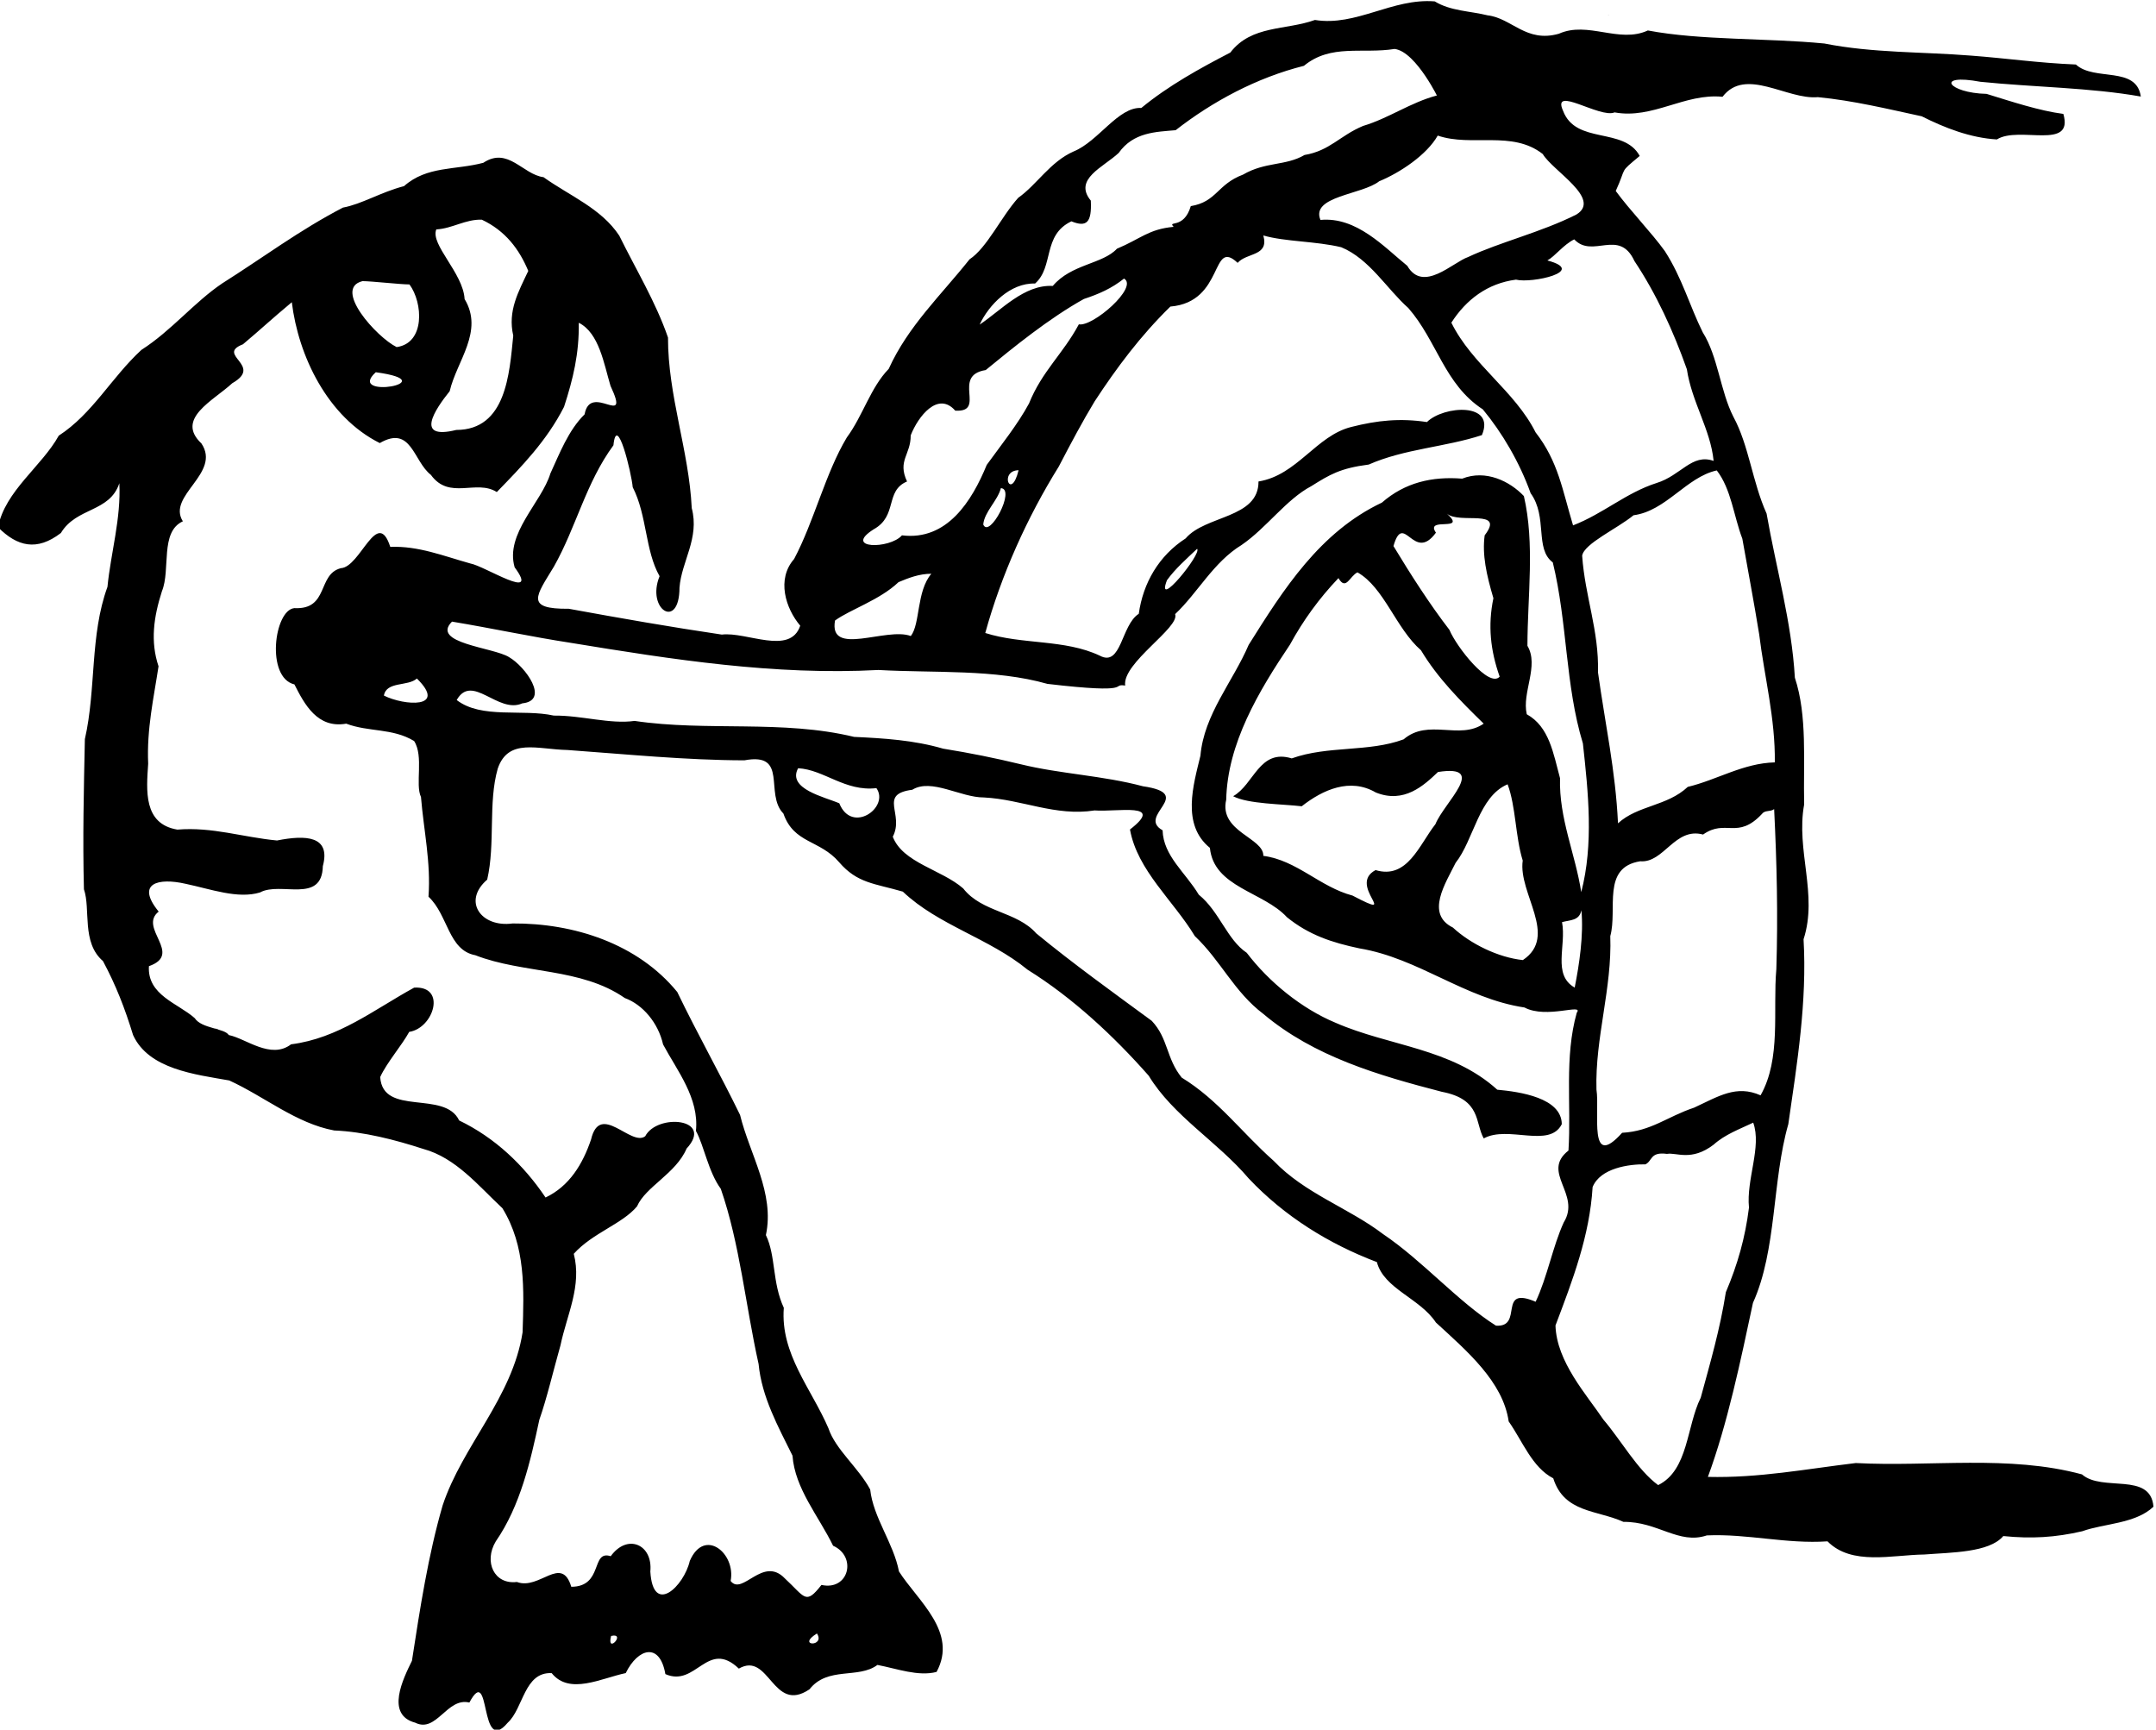 <?xml version="1.0" encoding="UTF-8" standalone="no"?>
<!-- Created with Inkscape (http://www.inkscape.org/) -->

<svg
  version="1.1"
  id="svg2"
  width="1100.482"
  height="882.863"
  viewBox="0 0 1100.482 882.863"
  sodipodi:docname="fishbaker3.svg"
  xml:space="preserve"
  inkscape:export-filename="fishbaker2.svg"
  inkscape:export-xdpi="96"
  inkscape:export-ydpi="96"
  inkscape:version="1.2.2 (b0a84865, 2022-12-01)"
  xmlns:inkscape="http://www.inkscape.org/namespaces/inkscape"
  xmlns:sodipodi="http://sodipodi.sourceforge.net/DTD/sodipodi-0.dtd"
  xmlns="http://www.w3.org/2000/svg"
><defs
     id="defs6" />
  <sodipodi:namedview
    id="namedview4"
    pagecolor="#ffffff"
    bordercolor="#000000"
    borderopacity="0.25"
    inkscape:showpageshadow="2"
    inkscape:pageopacity="0.0"
    inkscape:pagecheckerboard="0"
    inkscape:deskcolor="#d1d1d1"
    showgrid="false"
    inkscape:zoom="1.1705873"
    inkscape:cx="285.32687"
    inkscape:cy="171.28155"
    inkscape:window-width="1440"
    inkscape:window-height="847"
    inkscape:window-x="0"
    inkscape:window-y="25"
    inkscape:window-maximized="0"
    inkscape:current-layer="g8"/>
  <g
    id="g8"
    inkscape:groupmode="layer"
    inkscape:label="ink_ext_XXXXXX"
    transform="matrix(1.333,0,0,-1.333,-4006.155,2249.271)"><path
       id="path24"
       style="fill:#000000;stroke-width:0.75"
       d="m 3554.751,1686.842 c -16.215,1.321 -30.061,-9.678 -45.874,-7.112 -11.222,-4.03 -24.317,-1.913 -32.404,-12.483 -11.697,-6.071 -23.668,-12.639 -34.08,-21.213 -8.794,0.521 -16.429,-12.803 -25.889,-16.635 -9.047,-3.995 -14.029,-12.681 -21.242,-17.766 -6.505,-7.219 -11.937,-19.149 -18.636,-23.55 -10.839,-13.655 -23.522,-25.535 -30.952,-41.949 -6.981,-7.172 -9.869,-17.903 -16.044,-26.273 -8.18,-13.627 -12.541,-32.132 -20.184,-46.534 -6.781,-7.706 -3.298,-18.874 2.347,-25.539 -3.878,-11.509 -20.518,-2.233 -30.026,-3.403 -19.431,2.87 -38.864,6.272 -58.585,9.884 -17.007,-0.162 -12.475,4.955 -5.714,16.143 8.6,15.242 12.224,32.072 22.794,46.454 1.269,12.7 6.898,-10.503 7.386,-16.051 5.521,-10.757 4.709,-24.287 10.286,-34.077 -5.21,-12.723 7.577,-20.835 7.625,-4.383 0.747,10.046 7.755,18.9 4.692,30.46 -1.064,22.087 -9.13,42.998 -9.093,65.316 -4.685,13.612 -12.356,26.198 -18.655,39.004 -6.909,10.478 -18.931,15.197 -29.013,22.396 -7.999,1.044 -13.562,11.787 -23.055,5.508 -10.727,-2.855 -21.562,-1.146 -30.352,-8.933 -8.955,-2.326 -16.151,-6.894 -23.396,-8.222 -16.841,-8.758 -30.585,-19.157 -46.197,-28.998 -10.729,-7.221 -19.512,-18.165 -30.967,-25.484 -11.529,-10.634 -18.698,-24.442 -31.658,-32.849 -6.433,-11.667 -20.573,-21.173 -23.25,-35.06 7.327,-7.361 14.836,-9.302 24.071,-2.207 6,9.945 18.66,7.825 22.387,19.051 0.682,-13.519 -3.295,-26.782 -4.554,-39.677 -6.787,-18.628 -4.262,-39.048 -8.65,-58.297 -0.405,-19.174 -0.865,-38 -0.36,-57.496 2.639,-7.586 -1.012,-20.381 7.287,-27.488 4.929,-9.198 8.325,-17.895 11.532,-28.334 5.97,-13.102 23.757,-15.072 36.823,-17.389 13.519,-6.175 25.617,-16.446 40.183,-19.152 11.41,-0.471 23.326,-3.567 34.123,-7.071 12.459,-3.372 21.177,-14.188 30.297,-22.696 8.959,-14.615 8.26,-31.058 7.721,-47.525 -3.898,-25.048 -22.991,-43.305 -30.609,-66.267 -5.539,-19.086 -8.646,-39.356 -11.758,-59.509 -3.321,-6.795 -10.255,-20.64 1.257,-23.694 8.186,-4.103 12.149,9.808 20.733,7.708 8.359,15.578 3.648,-20.879 14.681,-7.725 6.037,5.501 6.287,19.49 16.837,18.994 6.814,-8.498 18.999,-1.942 28.357,0.011 4.649,9.514 13.034,11.97 15.182,-0.386 11.789,-5.203 16.078,13.576 28.131,2.108 11.764,6.757 12.907,-17.523 27.066,-7.918 6.969,8.864 18.739,3.858 26.003,9.323 7.457,-1.427 15.643,-4.515 22.645,-2.681 8.241,15.257 -7.117,27.114 -14.396,38.465 -2.084,10.896 -9.838,20.569 -11.024,31.397 -4.591,8.505 -13.268,15.284 -15.976,23.411 -6.466,15.084 -18.465,28.48 -17.099,46.141 -4.515,9.784 -2.994,19.786 -6.858,27.857 3.438,16.061 -6.202,30.914 -9.897,46.015 -7.588,15.6 -16.218,30.827 -24.046,47.066 -15.155,18.541 -39.643,26.398 -63.051,26.242 -11.96,-1.648 -19.377,8.451 -9.723,16.79 3.174,13.833 0.315,29.372 4.02,42.449 4.01,11.916 15.305,7.396 26.732,7.183 22.625,-1.623 45.122,-3.904 67.73,-3.955 17.059,3.207 7.549,-12.825 14.943,-20.388 4.056,-11.576 13.879,-9.93 21.341,-18.632 6.971,-8.099 13.531,-8.095 24.383,-11.252 13.585,-12.902 33.106,-17.851 47.77,-29.899 17.259,-10.733 33.045,-25.459 46.381,-40.589 9.415,-15.49 26.339,-25.249 38.292,-39.344 13.682,-14.491 30.625,-25.027 49.083,-32.026 2.698,-10.266 16.464,-13.805 22.608,-23.142 11.804,-10.85 25.663,-22.605 27.863,-37.875 5.334,-7.589 8.974,-17.613 17.068,-21.78 4.171,-13.278 16.836,-12.1 26.867,-16.676 13.182,0.147 21.18,-8.81 31.939,-5.181 15.662,0.689 30.432,-3.352 46.209,-2.276 9.259,-9.401 24.823,-5.176 37.029,-5.042 10.26,0.817 24.867,0.668 30.282,7.068 10.733,-1.089 19.891,-0.552 30.242,1.839 8.195,2.991 20.331,2.819 27.262,9.395 -1.109,13.492 -19.616,5.523 -27.377,12.379 -27.997,7.563 -57.857,2.826 -86.619,4.343 -19.135,-2.295 -37.118,-5.777 -56.625,-5.307 7.53,20.413 12.49,44.319 17.261,66.645 9.151,20.272 7.295,46.643 13.538,68.444 3.362,23.242 7.214,46.869 5.835,70.778 5.569,17.166 -2.981,34.083 0.226,51.612 -0.354,16.548 1.275,33.944 -3.552,48.543 -1.244,21.472 -7.176,41.854 -10.827,62.832 -5.488,12.216 -6.739,26.048 -12.724,37.091 -5.002,9.76 -5.851,23.004 -11.73,32.334 -5.001,10.085 -7.899,20.848 -14.511,31.099 -5.121,7.107 -13.367,15.582 -18.8,23.017 4.424,9.65 1.032,6.607 9.181,13.415 -6.083,11.22 -24.433,4.219 -29.361,17.299 -4.47,9.911 14.158,-3.026 19.732,-0.622 14.625,-2.695 26.86,7.428 41.335,5.973 8.84,11.523 24.67,-1.226 36.514,-0.139 13.619,-1.325 26.432,-4.452 39.778,-7.336 8.91,-4.489 18.69,-8.267 28.757,-8.857 8.474,5.336 29.585,-4.38 25.456,9.775 -9.208,1.198 -19.657,4.671 -29.408,7.67 -14.703,0.329 -19.969,7.91 -2.333,4.63 20.302,-2.077 42.149,-2.223 61.41,-5.649 -1.701,11.861 -17.806,5.735 -24.867,12.265 -14.432,0.597 -26.426,2.373 -40.206,3.41 -18.584,1.48 -37.648,0.968 -56.104,4.631 -22.14,2.156 -47.408,1.153 -67.589,4.996 -10.987,-5.1 -22.959,3.729 -34.076,-1.257 -12.556,-3.568 -17.991,5.961 -27.267,7.044 -6.68,1.671 -14.156,1.611 -20.272,5.345 z m 66.516,-5.18 c -0.626,-0.1 0.698,-0.048 0,0 z m 0.284,-0.038 c 0.012,-0.027 0.083,10e-5 0,0 z m -82.162,-12.992 c 8.426,-1.013 17.556,-20.66 16.191,-17.816 -10.171,-2.692 -18.457,-8.747 -28.273,-11.663 -8.821,-3.669 -12.774,-9.536 -22.405,-11.119 -7.261,-4.258 -14.917,-2.492 -23.571,-7.525 -9.927,-3.716 -9.984,-10.386 -19.988,-12.059 -2.701,-9.067 -9.059,-5.286 -6.564,-7.934 -9.628,-0.883 -12.65,-4.595 -21.72,-8.38 -5.444,-5.901 -17.494,-5.837 -24.562,-14.252 -10.957,0.606 -19.737,-9.314 -28.006,-14.798 3.514,7.557 11.745,16.038 21.223,15.72 7.288,6.4 2.75,18.527 13.909,23.817 5.835,-2.369 7.846,-0.487 7.434,7.935 -6.768,8.221 4.832,12.788 10.672,18.256 5.642,7.984 14.281,8.047 21.813,8.708 14.111,11.004 31.036,20.107 49.124,24.652 10.328,8.517 22.352,4.478 34.723,6.457 z m 16.513,-33.17 c 12.912,-4.467 28.512,2.14 40.225,-7.077 3.79,-6.445 22.698,-17.13 12.871,-23.149 -13.526,-6.823 -29.211,-10.523 -41.446,-16.274 -5.896,-2.026 -17.239,-13.857 -23.313,-3.371 -8.833,7.167 -19.42,18.883 -33.243,17.57 -3.834,9.13 16.015,9.64 22.478,14.799 8.036,3.301 18.277,10.158 22.428,17.502 z m -366.05,-32.2 c 8.99,-4.222 14.315,-11.249 17.801,-19.621 -3.791,-8.053 -7.933,-15.281 -5.753,-24.788 -1.461,-14.563 -2.713,-36.084 -21.826,-36.11 -16.082,-3.969 -8.166,7.798 -2.511,14.845 2.707,11.623 13.172,22.887 5.708,35.278 -0.543,9.957 -13.232,20.892 -10.834,26.662 6.168,0.347 11.097,3.916 17.414,3.735 z m 299.269,-6.053 c 8.429,-2.425 19.973,-2.139 29.82,-4.498 10.826,-4.436 17.597,-16.131 25.7,-23.282 11.03,-12.635 13.789,-29.223 28.531,-38.808 7.407,-8.928 14.089,-20.307 18.303,-32.101 6.627,-9.142 1.453,-21.265 8.487,-26.499 5.632,-23.11 4.727,-47.002 11.524,-69.301 2.071,-18.78 4.15,-38.617 -0.637,-56.952 -2.229,14.572 -8.562,28.209 -8.122,43.646 -2.567,9.424 -4.085,19.674 -12.73,24.464 -1.956,8.345 4.815,18.504 0.252,26.209 0.027,19.194 2.888,38.962 -1.357,57.339 -5.336,5.631 -14.572,10.275 -23.625,6.671 -11.565,0.91 -21.916,-1.471 -30.75,-9.18 -23.731,-11.225 -37.654,-33.164 -51.003,-54.454 -6.089,-14.176 -17.121,-26.667 -18.479,-42.46 -2.715,-11.239 -7.325,-26.374 3.627,-35.288 1.47,-15.118 20.512,-16.766 29.497,-26.547 8.447,-6.848 17.343,-9.741 27.734,-11.931 22.767,-3.785 40.215,-19.178 63.226,-22.64 8.462,-4.502 22.812,1.745 20.024,-1.993 -4.813,-17.085 -2.066,-35.128 -3.18,-52.784 -10.669,-8.366 4.949,-16.623 -1.811,-27.518 -4.205,-9.167 -6.308,-20.991 -10.762,-30.382 -14.858,6.341 -4.401,-9.873 -15.189,-9.154 -14.612,9.224 -27.999,24.795 -43.257,35.086 -13.274,10.086 -29.925,15.468 -41.908,28.068 -12.278,10.886 -21.188,23.279 -35.171,31.829 -6.003,7.421 -5.096,14.972 -11.473,21.74 -14.88,10.935 -29.967,21.756 -44.209,33.476 -7.524,8.506 -20.773,7.996 -27.979,17.207 -8.155,7.187 -23.133,9.788 -26.976,19.816 4.561,8.692 -5.707,16.278 7.481,17.983 7.326,4.514 18.513,-3 27.425,-2.95 14.536,-0.73 27.351,-7.329 42.375,-4.97 8.611,-0.674 27.214,3.275 13.547,-7.299 2.844,-15.718 16.611,-27.181 24.831,-40.811 9.993,-9.461 15.041,-21.358 26.257,-29.824 19.378,-16.323 44.041,-23.501 68.335,-29.804 15.2,-2.886 12.655,-11.947 16.039,-17.853 9.298,5.15 25.163,-3.953 29.884,5.462 -0.084,10.104 -16.067,12.403 -24.698,13.193 -17.624,15.966 -41.383,16.651 -61.882,25.612 -13.151,5.469 -25.648,15.747 -34.053,26.805 -7.539,5.022 -10.462,15.858 -18.375,22.269 -5.108,8.515 -13.558,14.832 -13.85,24.64 -10.12,5.664 12.964,13.9 -7.525,16.865 -15.402,4.113 -31.652,4.717 -46.765,8.418 -10.07,2.44 -19.375,4.306 -29.735,5.98 -11.243,3.28 -22.712,3.975 -34.107,4.509 -27.382,6.644 -56.419,2.004 -84.045,6.116 -9.433,-1.329 -20.294,2.15 -30.945,2.039 -11.896,2.656 -27.708,-1.377 -37.175,5.96 5.913,10.402 15.819,-5.445 25.125,-1.27 10.622,1.085 1.159,14.093 -5.076,17.695 -5.912,3.744 -30.172,5.285 -21.85,13.597 15.28,-2.539 30.309,-5.797 45.492,-8.127 38.838,-6.367 78.011,-12.514 117.805,-10.393 21.469,-1.212 44.554,0.412 64.708,-5.32 34.133,-4.009 23.884,0.172 29.769,-0.637 -1.21,8.643 21.091,22.246 19.125,27.352 8.651,8.126 14.612,19.85 25.466,26.483 9.535,6.518 17.065,17.45 26.678,22.518 7.125,4.453 11.055,6.856 21.993,8.269 13.705,6.04 29.295,6.663 43.329,11.268 5.387,12.64 -14.625,11.328 -21.043,5.007 -10.272,1.526 -18.938,0.669 -28.941,-1.875 -13.444,-3.297 -20.779,-18.511 -35.559,-20.881 0.088,-14.185 -20.291,-12.856 -27.899,-21.8 -10.266,-6.637 -16.296,-17.062 -17.944,-28.866 -6.801,-4.323 -6.597,-20.53 -14.95,-16.02 -13.46,6.352 -29.588,4.139 -43.831,8.668 6.137,22.228 16.018,44.231 28.149,63.73 4.633,8.924 9.254,17.581 13.747,24.984 8.385,12.806 17.465,25.002 28.976,36.277 20.863,1.764 15.396,26.466 25.767,16.739 3.568,4.043 12.069,2.426 9.838,10.486 z m 119.054,-1.494 c 7.082,-7.522 17.188,4.413 23.055,-8.308 8.403,-12.612 14.895,-26.828 20.067,-41.415 1.891,-12.642 9.081,-23.087 10.243,-35.104 -8.319,2.959 -12.514,-5.611 -21.849,-8.467 -11.634,-3.714 -20.456,-11.77 -31.974,-16.217 -4.08,13.486 -5.634,24.43 -14.345,35.615 -8.006,15.928 -24.268,25.854 -32.256,41.999 5.663,8.812 13.805,15.051 24.746,16.479 6.045,-1.535 27.566,3.201 12.01,7.35 2.893,1.529 6.141,6.032 10.302,8.069 z m -172.399,-15.003 c 5.678,-3.261 -12.02,-18.595 -17.295,-17.521 -6.07,-11.314 -14.121,-17.961 -19.095,-30.324 -4.33,-8.029 -10.74,-15.972 -16.179,-23.498 -5.688,-13.877 -15.216,-29.128 -32.459,-26.98 -4.728,-5.369 -22.773,-5.244 -10.813,2.323 9.258,5.137 4.193,14.683 12.753,18.305 -3.752,8.025 1.447,10.191 1.404,17.66 2.818,7.232 10.43,17.027 17.05,9.461 12.136,-0.751 -1.613,13.44 11.671,15.539 10.695,8.77 24.186,19.759 37.587,27.217 5.82,1.923 10.678,4.063 15.377,7.818 z m -273.617,-2.25 c 5.189,-7.018 6.059,-22.475 -4.912,-23.991 -7.653,3.766 -24.521,22.458 -13.072,25.254 3.432,0 14.552,-1.269 17.983,-1.263 z m -45.053,-6.804 c 2.517,-20.606 13.67,-43.943 33.69,-53.94 12.123,7.03 12.817,-6.948 19.574,-12.181 7.091,-9.784 17.406,-1.568 25.231,-6.576 9.449,9.704 19.116,19.601 25.745,32.625 3.479,10.712 5.813,20.325 5.646,32.2 7.812,-3.913 9.626,-15.766 12.152,-24.173 7.886,-16.819 -7.706,1.583 -9.922,-10.895 -6.229,-6.107 -9.657,-15.185 -13.1,-22.632 -3.367,-11.102 -17.456,-23.039 -13.686,-35.941 9.91,-13.41 -11.424,0.505 -17.006,1.481 -10.294,2.862 -19.85,6.782 -30.621,6.34 -4.972,15.384 -11.398,-7.735 -18.895,-8.15 -9.124,-2.295 -4.496,-15.975 -17.833,-15.301 -7.748,-0.724 -10.976,-26.604 0.022,-29.207 3.887,-7.665 8.826,-16.976 19.837,-15.031 8.746,-3.282 17.671,-1.626 25.991,-6.64 3.778,-5.813 0.331,-16.66 2.635,-21.434 1.054,-12.831 3.833,-25.081 2.878,-38.188 7.54,-6.973 7.528,-20.465 17.918,-22.402 18.465,-7.183 40.5,-4.723 57.264,-16.403 6.863,-2.494 12.793,-9.525 14.646,-17.764 5.31,-9.951 13.898,-20.558 12.579,-33.116 3.132,-5.681 4.7,-15.565 9.526,-22.178 7.313,-21.123 9.431,-44.478 14.469,-67.066 1.199,-12.646 7.478,-23.957 12.983,-35.105 0.907,-12.607 10.085,-23.244 15.545,-34.492 9.207,-4.085 6.082,-17.327 -4.46,-15.002 -6.109,-7.822 -6.229,-4.718 -13.991,2.471 -8.445,8.88 -16.282,-6.801 -20.785,-0.954 2.074,10.539 -10.045,20.622 -15.643,7.664 -2.216,-9.642 -14.077,-21.159 -15.105,-4.056 1.016,10.394 -8.793,14.693 -15.164,5.873 -7.721,2.499 -2.694,-11.665 -15.104,-11.706 -3.755,12.393 -12.188,-1.431 -20.817,1.841 -8.754,-1.075 -12.746,7.746 -8.121,15.503 9.503,13.743 13.33,30.889 16.703,46.602 2.953,8.451 5.272,18.528 8.099,28.524 2.445,11.709 8.264,22.76 5.086,35.031 7.122,7.965 18.595,11.415 24.216,18.16 3.327,7.601 14.915,12.566 18.98,22.133 10.67,11.578 -11.214,13.578 -15.851,4.715 -5.441,-4.087 -17.294,13.266 -20.722,-1.211 -3.191,-9.44 -8.293,-17.895 -17.429,-22.239 -8.416,12.49 -19.395,22.902 -33.079,29.5 -5.543,11.736 -29.264,1.421 -30.237,16.628 2.411,5.374 8.33,12.184 11.108,17.293 9.412,1.429 14.389,17.682 1.888,16.942 -15.344,-8.406 -29.009,-19.416 -47.13,-21.709 -7.797,-5.927 -17.288,2.252 -23.852,3.552 -1.607,2.625 -10.423,2.445 -13.031,6.466 -6.378,5.703 -18.225,8.775 -17.545,19.906 13.27,4.656 -4.227,14.62 3.735,20.9 -8.899,10.908 -0.125,13.04 10.327,10.638 9.585,-2.014 19.982,-5.899 28.48,-3.309 7.823,4.317 23.738,-4.517 24.051,10.068 3.135,11.647 -6.53,12.015 -17.552,9.828 -13.021,1.235 -24.729,5.267 -38.165,4.166 -13.076,2.194 -11.843,15.037 -11.162,25.238 -0.596,13.269 2.154,25.324 3.965,37.294 -3.187,9.538 -1.856,18.879 1.292,28.717 3.421,8.321 -0.843,22.732 8.024,26.805 -6.237,9.865 14.794,18.346 7.108,29.815 -10.049,9.474 4.544,16.335 11.818,23.066 12.064,6.854 -6.469,10.814 4.084,14.898 7.287,6.134 10.39,9.162 18.716,16.117 z m -28.973,-278.181 c 0.244,-0.048 -0.48,0.28 0,0 z m -0.142,0.104 c -0.032,0.274 -0.494,-0.062 0,0 z m 61.269,251.262 c 27.584,-3.755 -11.708,-10.672 0,0 z m 246.141,-37.522 c -2.947,-12.082 -7.573,-0.11 0,0 z m 267.349,-0.078 c 5.538,-7.137 6.465,-17.42 9.788,-26.14 2.196,-12.384 4.449,-24.255 6.448,-36.605 1.99,-16.218 6.218,-32.301 5.988,-49.047 -12.122,-0.304 -22.091,-6.688 -33.337,-9.389 -7.936,-7.441 -19.158,-7.02 -26.709,-13.942 -0.943,20.216 -4.952,38.237 -7.661,57.807 0.417,16.018 -4.979,28.998 -6.063,44.657 0.711,4.635 13.525,10.417 19.674,15.494 12.455,1.634 20.259,14.632 31.872,17.166 z m -274.127,-6.781 c 5.803,-0.322 -4.436,-19.529 -6.75,-13.919 0.447,4.88 5.533,9.132 6.75,13.919 z m 170.767,-9.749 c 4.701,-4.194 22.504,2.131 14.483,-8.32 -0.999,-7.395 0.662,-15.011 3.345,-24.076 -2.176,-10.457 -1.134,-20.033 2.399,-30.042 -4.051,-4.514 -16.56,11.421 -19.244,17.933 -7.52,9.753 -14.877,21.246 -21.425,32.077 3.913,13.602 7.718,-6.625 16.264,5.126 -4.391,6.328 12.299,-0.027 4.178,7.301 z m -95.64,-13.491 c 2.017,-1.667 -16.132,-23.99 -11.534,-12.016 3.293,4.529 7.504,8.176 11.534,12.016 z m 61.424,-9.01 c 10.222,-5.808 14.694,-21.449 24.314,-29.837 6.378,-10.653 15.115,-19.408 24.01,-28.088 -9.272,-6.436 -21.207,2.104 -30.658,-6.012 -13.409,-4.99 -28.971,-2.319 -42.842,-7.296 -12.442,3.82 -14.459,-10.04 -22.444,-14.479 5.698,-3.008 18.821,-2.975 26.265,-3.854 8.186,6.432 18.565,10.979 28.338,5.294 10.828,-4.396 18.41,2.652 23.843,7.832 19.433,3.032 2.322,-11.718 -0.981,-19.977 -6.181,-7.849 -10.722,-21.262 -22.924,-17.585 -11.056,-5.872 10.236,-19.732 -8.838,-9.753 -12.451,3.29 -21.338,13.54 -34.143,15.199 0.234,6.943 -17.048,9.219 -14.211,21.484 0.471,21.542 12.396,41.508 24.405,59.391 5.042,9.239 11.12,17.652 18.58,25.485 2.87,-5.014 4.345,0.837 7.285,2.197 z m -163.176,-0.533 c -5.736,-6.742 -4.207,-19.208 -7.866,-23.847 -9.304,3.546 -31.546,-8.133 -29.016,5.947 5.799,4.223 17.121,7.831 24.308,14.684 3.881,1.624 7.893,3.215 12.574,3.217 z m -196.995,-40.117 c 11.824,-11.632 -4.871,-10.419 -12.63,-6.53 0.955,5.554 9.165,3.419 12.63,6.53 z m 145.981,-34.349 c 9.911,-0.521 17.942,-9.014 29.98,-7.62 5.143,-7.372 -9.42,-17.777 -14.215,-5.809 -5.468,2.398 -20.068,5.475 -15.765,13.43 z m 271.674,-6.154 c 3.189,-8.582 2.929,-19.933 5.788,-29.202 -1.806,-12.587 13.784,-28.919 0.051,-38.103 -9.407,0.984 -20.059,6.202 -26.795,12.457 -10.618,5.238 -2.755,17.03 1.04,24.767 7.007,8.846 8.818,25.398 19.916,30.082 z m 102.059,-9.495 c 1.025,-20.741 1.491,-40.342 0.843,-61.226 -1.393,-15.923 1.914,-34.281 -6.038,-48.375 -9.294,4.126 -16.102,-0.387 -25.459,-4.721 -10.241,-3.402 -16.385,-9.018 -27.559,-9.622 -13.081,-14.543 -8.469,7.807 -9.826,16.562 -0.564,19.824 6.013,38.686 5.294,58.759 2.862,10.341 -3.413,26.336 11.478,28.648 9.057,-0.745 13.238,13.164 24.05,10.235 8.746,6.164 13.131,-2.178 22.59,7.931 1.151,1.523 3.168,0.679 4.628,1.808 z m -73.806,-38.726 c 0.912,-9.471 -0.819,-20.818 -2.567,-29.625 -8.632,4.961 -3.13,15.911 -4.846,25.071 3.183,0.858 6.623,0.509 7.412,4.554 z m -524.344,-44.38 c 0.199,-0.29 0.217,0.196 0,0 z m -0.319,-0.203 0.188,-0.16 z m 2.051,-0.781 c 0.065,-0.139 0.494,-0.068 0,0 z m 0.053,-0.063 c 0.15,-0.281 1.026,-0.216 0,0 z m 588.355,-35.909 c 3.329,-9.318 -2.712,-21.604 -1.625,-32.527 -1.442,-11.501 -4.325,-21.717 -8.854,-32.386 -2.23,-14.17 -5.994,-27.091 -9.626,-40.408 -5.466,-10.955 -4.682,-27.755 -16.3,-33.467 -7.941,5.804 -14.247,17.256 -20.971,25.075 -6.295,9.408 -17.942,22.126 -18.342,36.05 6.612,17.457 13.087,34.358 14.215,52.992 2.931,7.303 14.048,8.825 20.218,8.7 2.761,1.304 1.71,4.886 8.25,4.006 3.657,0.638 9.347,-2.963 17.841,3.517 4.419,3.966 9.915,5.931 15.194,8.448 z m -38.429,-13.141 c -0.052,-0.035 0.099,0.019 0,0 z m 6.806,0.974 c 0.135,-0.168 0.222,0.128 0,0 z m -8.323,-3.775 c -0.36,0.037 0.116,-0.097 0,0 z m -318.571,-179.662 c 3.359,-5.198 -8.07,-4.966 0,0 z m -78.814,-0.934 c 5.986,1.321 -1.889,-7.267 0,0 z"
       sodipodi:nodetypes="ccccccccccccccccccccccccccccccccccccccccccccccccccccccccccccccccccccccccccccccccccccccccccccccccccccccccccccccccccccccccccccccccccccccccccccccccccccccccccccccccccccccccccccccccccccccccccccccccccccccccccccccccccccccccccccccccccccccccccccccccccccccccccccccccccccccccccccccccccccccccccccccccccccccccccccccccccccccccccccccccccccccccccccccccccccccccccccccccccccccccccccccccccccccccccccccccccccccccccccccccccccccccccccccccccccccccccccccccccccc" /></g></svg>
